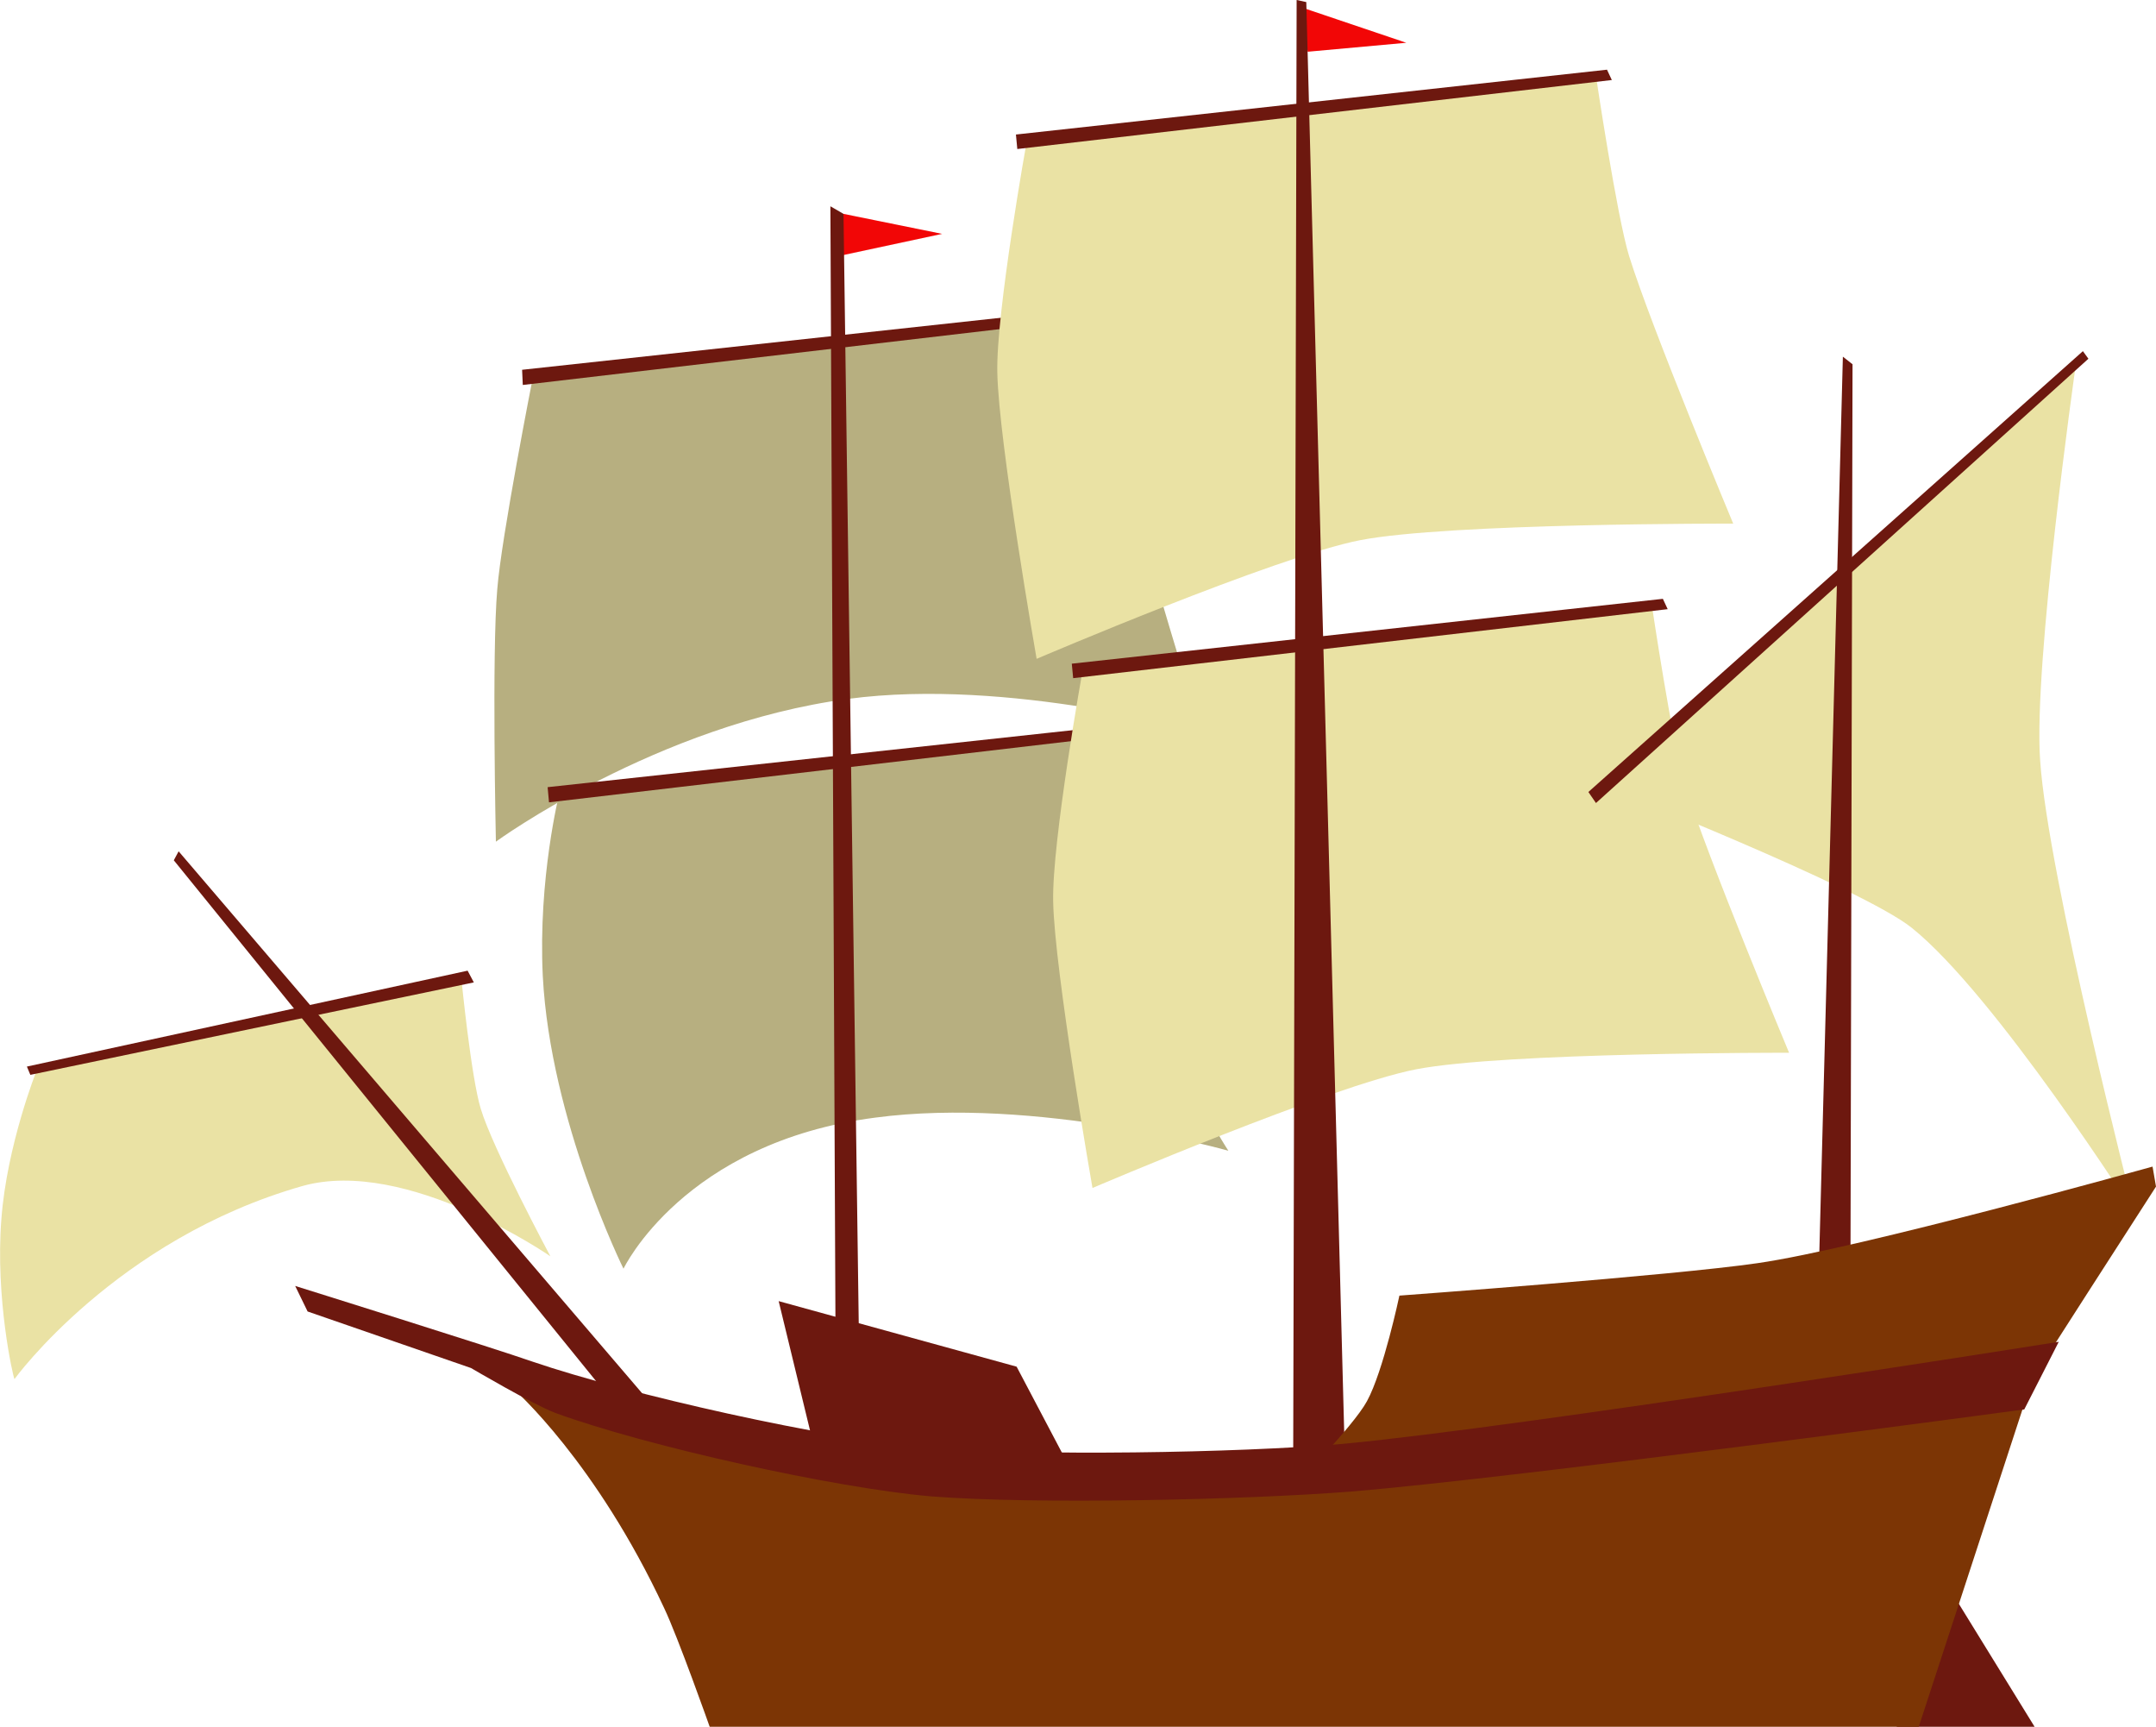 <svg version="1.0" id="mayflowerBoatGraphic" xmlns="http://www.w3.org/2000/svg" xmlns:xlink="http://www.w3.org/1999/xlink" x="0px" y="0px" viewBox="0 0 312.6 250.3" enable-background="new 0 0 312.6 250.3" xml:space="preserve"><g id="mayflowerBoat"><path fill="#EAE2A4" d="M2.1,199.9c-0.2-0.3-2.8-11.7-1.9-23.2C1,166,5.3,155.2,5.3,155.2l61.6-13.3c0,0,1.4,14.2,2.8,18.8c1.7,5.7,10.1,21.4,10.1,21.4S59,167.7,43.9,171.9C16.8,179.6,2.1,199.9,2.1,199.9z"/><polygon fill="#6D180F" points="3.9,154.6 67.8,140.7 68.7,142.4 4.4,155.8 "/><polygon fill="#6D180F" points="93,208.3 25.2,124.7 25.9,123.4 98.7,208.5 "/><path fill="#B7AF80" d="M159.7,45.3c0,0,2.7,18.9,4.1,25.1c2.1,9.1,10.4,35.7,10.4,35.7s-27.9-7.9-51.2-4.8C95.2,105,71.9,122,71.9,122s-0.6-27.4,0.2-36.6c0.6-7.6,5.2-30.9,5.2-30.9L159.7,45.3z"/><polygon fill="#6D180F" points="161.3,44.3 162.1,45.7 75.8,55.8 75.7,53.6 "/><path fill="#B7AF80" d="M163.5,105.9c0,0-0.4,14.3,1.3,26.6c2.3,17.6,13.3,34.3,13.3,34.3s-27.9-7.9-51.2-4.8c-27.8,3.6-36.5,21.9-36.5,21.9s-10.6-21.4-11.7-42.4C78,127.3,81.1,115,81.1,115L163.5,105.9z"/><polygon fill="#6D180F" points="165.1,104.8 165.8,106.2 79.6,116.3 79.4,114.1 "/><polygon fill="#F20606" points="122.3,31 136.6,33.9 121.2,37.2 "/><polygon fill="#6D180F" points="121.2,206.6 120.4,29.9 122.3,31 124.7,205.8 "/><path fill="#EAE2A4" d="M239.5,87.7c0,0,3,20.2,4.8,26.1c3.2,10.3,15.1,38.8,15.1,38.8s-41.2-0.1-54.1,2.4c-12.3,2.4-46.9,17.2-46.9,17.2s-5.5-31.4-5.7-41.5c-0.2-8.7,4.3-33.7,4.3-33.7L239.5,87.7z"/><polygon fill="#6D180F" points="241.1,86.8 241.8,88.3 155.6,98.3 155.4,96.2 "/><path fill="#EAE2A4" d="M231.4,11c0,0,3,20.2,4.8,26.1c3.2,10.3,15.1,38.8,15.1,38.8s-41.2-0.1-54.1,2.4c-12.3,2.4-46.9,17.2-46.9,17.2s-5.5-31.4-5.7-41.5c-0.2-8.7,4.3-33.7,4.3-33.7L231.4,11z"/><polygon fill="#6D180F" points="233,10.1 233.7,11.6 147.5,21.6 147.3,19.5 "/><polygon fill="#F20606" points="188.8,1.1 203.9,6.2 189.6,7.5 "/><polygon fill="#6D180F" points="187.5,212 188,0 189.4,0.3 195,211.5 "/><path fill="#EAE2A4" d="M309.5,175.9c0,0-12.6-49-13.7-65.7c-1-13.9,5.1-56.8,5.1-56.8L232.7,114c0,0,37.3,14.7,44.5,20.5C289.3,144.2,309.5,175.9,309.5,175.9z"/><polygon fill="#6D180F" points="302,50.9 230.3,114.8 231.4,116.4 302.8,52 "/><polygon fill="#6D180F" points="263.7,184.8 267.2,51.7 268.6,52.8 268.3,184.3 "/><polygon fill="#6D180F" points="280.7,227.1 295,250.3 275,250.3 "/><polygon fill="#6D180F" points="155.2,212.9 147.4,198.1 112.9,188.6 117.8,208.8 138.9,212.9 "/><path fill="#7C3505" d="M74.2,201.1c0.5,0.4,12.2,10.8,22.1,32c2,4.2,6.6,17.2,6.6,17.2h175.3l16.9-51.7c0,0-87.8,15.2-117.5,16.2c-19.4,0.6-32.9,2.2-77.4-5.6C93.6,208,74.2,201.1,74.2,201.1z"/><path fill="#7C3505" d="M292.8,202.9c0.2-0.5,19.8-30.9,19.8-30.9l-0.5-2.9c0,0-42.6,11.9-57.3,14c-12.4,1.8-51.9,4.7-51.9,4.7s-2.3,10.9-4.7,15.3c-2,3.7-11.1,12.9-11.1,12.9L292.8,202.9z"/><path fill="#6D180F" d="M80.5,204.8c-3.2-1.2-12.2-6.5-12.2-6.5l-23.7-8.2l-1.8-3.7c0,0,28.8,9,34.5,11c13.8,4.7,42.6,11.2,57.1,12.4c15,1.3,45.2,0.8,60.2-0.5c25.8-2.4,103.9-14.8,103.9-14.8l-5,9.8c0,0-73.3,9.9-97.6,11.9c-15.2,1.2-45.7,1.9-60.9,0.7C121,215.7,93.6,209.6,80.5,204.8z"/></g></svg>